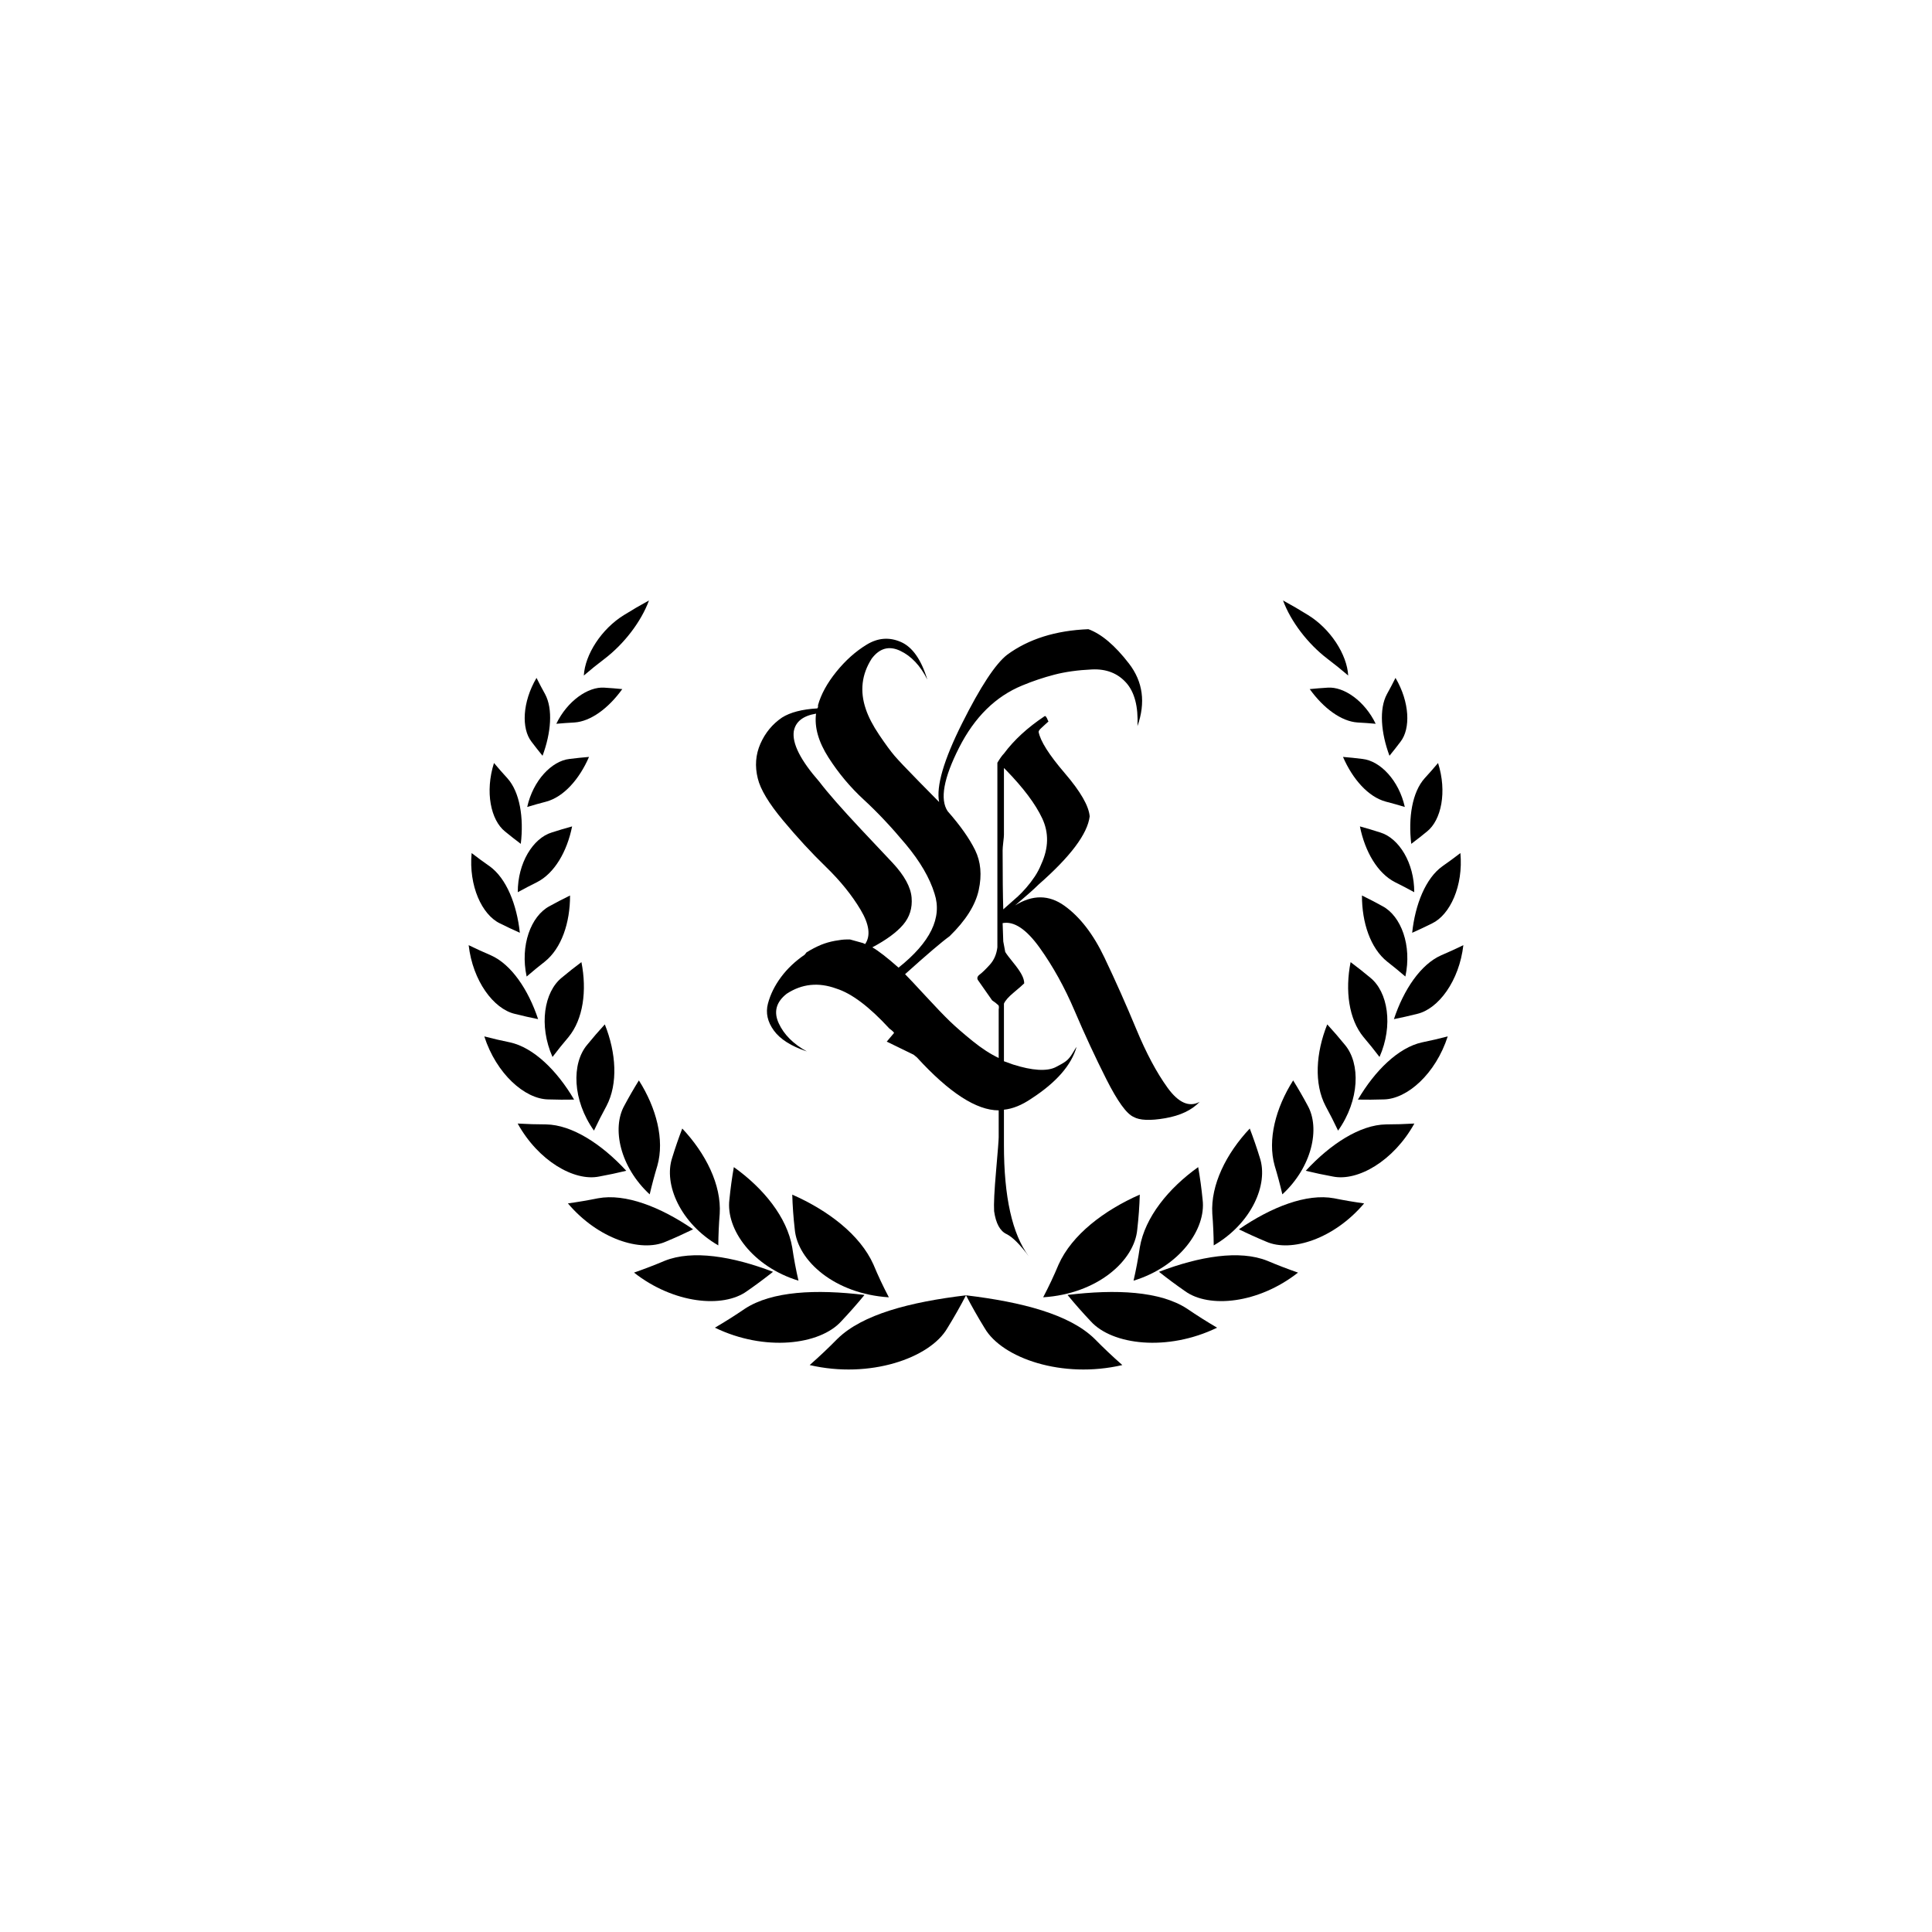 <svg xmlns="http://www.w3.org/2000/svg" xmlns:xlink="http://www.w3.org/1999/xlink" width="2048" zoomAndPan="magnify" viewBox="0 0 1536 1536" height="2048" preserveAspectRatio="xMidYMid meet" version="1.2"><defs><clipPath id="e5353ff351"><path d="M 1108 751 L 1163.434 751 L 1163.434 811 L 1108 811 Z M 1108 751 "/></clipPath><clipPath id="d27b888885"><path d="M 1020 477.355 L 1072 477.355 L 1072 538 L 1020 538 Z M 1020 477.355 "/></clipPath><clipPath id="d0b246edc9"><path d="M 372.547 751 L 428 751 L 428 811 L 372.547 811 Z M 372.547 751 "/></clipPath><clipPath id="8921070f22"><path d="M 464 477.355 L 516 477.355 L 516 538 L 464 538 Z M 464 477.355 "/></clipPath></defs><g id="706544818b"><path style=" stroke:none;fill-rule:nonzero;fill:#000000;fill-opacity:1;" d="M 768.004 1029.805 C 772.598 1038.633 777.559 1047.371 782.895 1056.016 C 796.789 1079.812 844.609 1096.379 892.289 1085.266 C 884.609 1078.512 877.238 1071.543 870.188 1064.363 C 850.336 1044.945 812.551 1035.156 767.984 1029.805 Z M 768.004 1029.805 "/><path style=" stroke:none;fill-rule:nonzero;fill:#000000;fill-opacity:1;" d="M 829.34 1031.402 C 833.867 1022.797 837.949 1014.125 841.59 1005.387 C 852.211 981.559 877.949 962.152 906.164 949.754 C 905.902 958.883 905.238 968.07 904.176 977.316 C 902.012 1002.379 872.324 1028.676 829.355 1031.383 Z M 829.34 1031.402 "/><path style=" stroke:none;fill-rule:nonzero;fill:#000000;fill-opacity:1;" d="M 848.711 1029.516 C 854.559 1036.637 860.703 1043.609 867.148 1050.43 C 884.18 1069.348 928.094 1074.719 967.629 1055.547 C 959.461 1050.773 951.535 1045.758 943.844 1040.508 C 922.391 1026.434 887.168 1024.844 848.711 1029.516 Z M 848.711 1029.516 "/><path style=" stroke:none;fill-rule:nonzero;fill:#000000;fill-opacity:1;" d="M 901.203 1018.18 C 903.23 1009.363 904.883 1000.566 906.168 991.781 C 910.262 967.711 929.09 944.648 952.59 927.887 C 954.086 936.387 955.262 945.008 956.117 953.75 C 959.031 977.344 937.684 1007.027 901.195 1018.18 Z M 901.203 1018.18 "/><path style=" stroke:none;fill-rule:nonzero;fill:#000000;fill-opacity:1;" d="M 921.449 1011.133 C 928.117 1016.426 935.012 1021.547 942.133 1026.488 C 961.137 1040.301 1000.438 1036.516 1031.961 1011.758 C 1023.676 1008.879 1015.551 1005.754 1007.594 1002.391 C 985.535 993.508 953.617 998.832 921.43 1011.133 Z M 921.449 1011.133 "/><path style=" stroke:none;fill-rule:nonzero;fill:#000000;fill-opacity:1;" d="M 964.949 990.117 C 964.867 981.641 964.492 973.242 963.816 964.926 C 962.422 942.039 974.883 917.086 993.594 897.215 C 996.504 904.793 999.172 912.531 1001.598 920.43 C 1008.652 941.656 994.926 972.734 964.969 990.117 Z M 964.949 990.117 "/><path style=" stroke:none;fill-rule:nonzero;fill:#000000;fill-opacity:1;" d="M 984.988 977.336 C 992.07 980.809 999.309 984.086 1006.707 987.16 C 1026.594 995.926 1060.707 984.922 1084.523 956.742 C 1076.441 955.621 1068.461 954.262 1060.578 952.668 C 1038.84 948.645 1010.871 959.574 984.988 977.336 Z M 984.988 977.336 "/><path style=" stroke:none;fill-rule:nonzero;fill:#000000;fill-opacity:1;" d="M 1019.512 949.555 C 1017.703 941.836 1015.668 934.238 1013.406 926.762 C 1007.559 906.125 1014.23 880.77 1028.098 858.961 C 1032.113 865.418 1035.941 872.051 1039.578 878.855 C 1049.852 897.09 1042.98 927.918 1019.512 949.555 Z M 1019.512 949.555 "/><path style=" stroke:none;fill-rule:nonzero;fill:#000000;fill-opacity:1;" d="M 1038.121 930.801 C 1045.23 932.535 1052.441 934.062 1059.75 935.391 C 1079.5 939.391 1107.992 922.98 1124.461 893.254 C 1116.852 893.699 1109.309 893.93 1101.84 893.938 C 1081.262 894.285 1057.758 909.508 1038.121 930.801 Z M 1038.121 930.801 "/><path style=" stroke:none;fill-rule:nonzero;fill:#000000;fill-opacity:1;" d="M 1063.805 898.855 C 1060.656 892.195 1057.348 885.68 1053.879 879.309 C 1044.598 861.656 1046.102 837.113 1055.199 814.426 C 1059.992 819.641 1064.656 825.035 1069.188 830.609 C 1081.793 845.5 1080.965 874.738 1063.828 898.855 Z M 1063.805 898.855 "/><path style=" stroke:none;fill-rule:nonzero;fill:#000000;fill-opacity:1;" d="M 1079.59 874.211 C 1086.387 874.348 1093.23 874.305 1100.117 874.07 C 1118.816 873.777 1141.402 853.688 1150.988 823.973 C 1144.156 825.754 1137.324 827.344 1130.5 828.73 C 1111.82 832.836 1093.16 851.07 1079.59 874.211 Z M 1079.59 874.211 "/><path style=" stroke:none;fill-rule:nonzero;fill:#000000;fill-opacity:1;" d="M 1096.762 840.32 C 1092.645 834.902 1088.406 829.637 1084.047 824.523 C 1072.309 810.293 1069.293 787.512 1073.77 764.922 C 1079.047 768.852 1084.238 772.953 1089.348 777.227 C 1103.441 788.566 1107.824 815.25 1096.762 840.32 Z M 1096.762 840.32 "/><g clip-rule="nonzero" clip-path="url(#e5353ff351)"><path style=" stroke:none;fill-rule:nonzero;fill:#000000;fill-opacity:1;" d="M 1108.211 810.246 C 1114.379 809.008 1120.559 807.609 1126.75 806.051 C 1143.621 802.078 1160.148 779.867 1163.418 751.441 C 1157.551 754.297 1151.652 756.988 1145.727 759.516 C 1129.559 766.68 1115.992 786.73 1108.211 810.227 Z M 1108.211 810.246 "/></g><path style=" stroke:none;fill-rule:nonzero;fill:#000000;fill-opacity:1;" d="M 1117.309 776.367 C 1112.562 772.273 1107.75 768.328 1102.863 764.527 C 1089.59 753.906 1082.738 733.613 1082.801 711.949 C 1088.281 714.621 1093.719 717.445 1099.113 720.426 C 1113.918 728.273 1122.645 751.656 1117.309 776.367 Z M 1117.309 776.367 "/><path style=" stroke:none;fill-rule:nonzero;fill:#000000;fill-opacity:1;" d="M 1122.742 741.578 C 1128.035 739.234 1133.309 736.754 1138.555 734.133 C 1152.898 727.234 1163.449 704.281 1161.062 678.215 C 1156.328 681.855 1151.531 685.371 1146.668 688.762 C 1133.496 698.223 1125.117 718.941 1122.723 741.578 Z M 1122.742 741.578 "/><path style=" stroke:none;fill-rule:nonzero;fill:#000000;fill-opacity:1;" d="M 1124.367 709.328 C 1119.324 706.559 1114.246 703.91 1109.137 701.387 C 1095.199 694.316 1085.195 677.062 1081.168 657.016 C 1086.602 658.5 1092.027 660.121 1097.441 661.875 C 1112.23 666.422 1124.438 686.027 1124.367 709.309 Z M 1124.367 709.328 "/><path style=" stroke:none;fill-rule:nonzero;fill:#000000;fill-opacity:1;" d="M 1121.992 670.891 C 1126.211 667.727 1130.387 664.453 1134.516 661.07 C 1145.844 652.043 1150.594 629.578 1143.301 606.613 C 1139.805 610.773 1136.242 614.832 1132.605 618.789 C 1122.77 629.766 1119.492 650.105 1121.992 670.914 Z M 1121.992 670.891 "/><path style=" stroke:none;fill-rule:nonzero;fill:#000000;fill-opacity:1;" d="M 1116.863 641.566 C 1111.82 640.031 1106.77 638.609 1101.715 637.309 C 1087.883 633.555 1075.441 619.586 1067.723 601.773 C 1072.891 602.199 1078.07 602.738 1083.27 603.391 C 1097.418 604.965 1112.223 620.566 1116.863 641.566 Z M 1116.863 641.566 "/><path style=" stroke:none;fill-rule:nonzero;fill:#000000;fill-opacity:1;" d="M 1104.672 600.867 C 1107.688 597.184 1110.641 593.422 1113.527 589.586 C 1121.508 579.25 1120.848 558.309 1109.473 538.949 C 1107.277 543.336 1104.996 547.652 1102.637 551.895 C 1096.316 563.609 1097.895 582.676 1104.672 600.848 Z M 1104.672 600.867 "/><path style=" stroke:none;fill-rule:nonzero;fill:#000000;fill-opacity:1;" d="M 1093.707 575.426 C 1088.922 574.992 1084.148 574.652 1079.391 574.402 C 1066.344 573.578 1052.18 563.02 1041.273 547.855 C 1045.988 547.383 1050.727 547 1055.496 546.711 C 1068.465 545.754 1085.016 557.348 1093.711 575.426 Z M 1093.707 575.426 "/><g clip-rule="nonzero" clip-path="url(#d27b888885)"><path style=" stroke:none;fill-rule:nonzero;fill:#000000;fill-opacity:1;" d="M 1071.91 537.105 C 1066.52 532.473 1060.977 528.004 1055.289 523.703 C 1039.902 511.941 1026.336 494.383 1020.051 477.391 C 1026.812 481.062 1033.43 484.918 1039.902 488.957 C 1057.809 499.957 1070.941 520.391 1071.863 537.113 Z M 1071.91 537.105 "/></g><path style=" stroke:none;fill-rule:nonzero;fill:#000000;fill-opacity:1;" d="M 768.012 1029.805 C 763.422 1038.633 758.457 1047.371 753.121 1056.016 C 739.227 1079.812 691.406 1096.379 643.723 1085.266 C 651.406 1078.512 658.773 1071.543 665.828 1064.363 C 685.68 1044.945 723.465 1035.156 768.031 1029.805 Z M 768.012 1029.805 "/><path style=" stroke:none;fill-rule:nonzero;fill:#000000;fill-opacity:1;" d="M 706.672 1031.402 C 702.148 1022.82 698.07 1014.156 694.445 1005.41 C 683.824 981.578 658.086 962.172 629.871 949.773 C 630.133 958.902 630.797 968.09 631.859 977.336 C 634.023 1002.398 663.711 1028.695 706.68 1031.402 Z M 706.672 1031.402 "/><path style=" stroke:none;fill-rule:nonzero;fill:#000000;fill-opacity:1;" d="M 687.305 1029.516 C 681.457 1036.637 675.312 1043.609 668.867 1050.43 C 651.832 1069.348 607.922 1074.719 568.387 1055.547 C 576.551 1050.773 584.477 1045.758 592.168 1040.508 C 613.625 1026.434 648.848 1024.844 687.305 1029.516 Z M 687.305 1029.516 "/><path style=" stroke:none;fill-rule:nonzero;fill:#000000;fill-opacity:1;" d="M 634.812 1018.18 C 632.785 1009.363 631.133 1000.566 629.848 991.781 C 625.754 967.711 606.926 944.648 583.426 927.887 C 581.93 936.387 580.754 945.008 579.895 953.75 C 576.984 977.344 598.332 1007.027 634.82 1018.18 Z M 634.812 1018.18 "/><path style=" stroke:none;fill-rule:nonzero;fill:#000000;fill-opacity:1;" d="M 614.566 1011.133 C 607.898 1016.426 601 1021.547 593.883 1026.488 C 574.879 1040.301 535.578 1036.516 504.055 1011.758 C 512.34 1008.879 520.465 1005.754 528.422 1002.391 C 550.48 993.508 582.395 998.832 614.586 1011.133 Z M 614.566 1011.133 "/><path style=" stroke:none;fill-rule:nonzero;fill:#000000;fill-opacity:1;" d="M 571.066 990.117 C 571.148 981.641 571.523 973.242 572.199 964.926 C 573.594 942.039 561.133 917.086 542.422 897.215 C 539.504 904.793 536.836 912.531 534.418 920.43 C 527.363 941.656 541.09 972.734 571.047 990.117 Z M 571.066 990.117 "/><path style=" stroke:none;fill-rule:nonzero;fill:#000000;fill-opacity:1;" d="M 551.027 977.336 C 543.945 980.809 536.707 984.086 529.309 987.16 C 509.422 995.926 475.328 984.922 451.508 956.742 C 459.59 955.621 467.57 954.262 475.453 952.668 C 497.191 948.645 525.16 959.574 551.043 977.336 Z M 551.027 977.336 "/><path style=" stroke:none;fill-rule:nonzero;fill:#000000;fill-opacity:1;" d="M 516.52 949.555 C 518.328 941.836 520.363 934.238 522.625 926.762 C 528.473 906.125 521.797 880.77 507.934 858.961 C 503.918 865.418 500.09 872.051 496.449 878.855 C 486.176 897.09 493.051 927.918 516.52 949.555 Z M 516.52 949.555 "/><path style=" stroke:none;fill-rule:nonzero;fill:#000000;fill-opacity:1;" d="M 497.906 930.801 C 490.789 932.535 483.582 934.062 476.277 935.391 C 456.523 939.391 428.031 922.98 411.566 893.254 C 419.176 893.699 426.715 893.93 434.18 893.938 C 454.762 894.285 478.266 909.508 497.906 930.801 Z M 497.906 930.801 "/><path style=" stroke:none;fill-rule:nonzero;fill:#000000;fill-opacity:1;" d="M 472.211 898.855 C 475.359 892.195 478.676 885.68 482.16 879.309 C 491.441 861.656 489.938 837.113 480.844 814.426 C 476.047 819.641 471.383 825.035 466.852 830.609 C 454.246 845.5 455.074 874.738 472.211 898.855 Z M 472.211 898.855 "/><path style=" stroke:none;fill-rule:nonzero;fill:#000000;fill-opacity:1;" d="M 456.426 874.211 C 449.633 874.348 442.789 874.305 435.898 874.07 C 417.199 873.777 394.613 853.68 385.027 823.973 C 391.859 825.754 398.688 827.344 405.516 828.73 C 424.195 832.836 442.855 851.07 456.426 874.211 Z M 456.426 874.211 "/><path style=" stroke:none;fill-rule:nonzero;fill:#000000;fill-opacity:1;" d="M 439.254 840.32 C 443.371 834.902 447.609 829.637 451.969 824.523 C 463.703 810.293 466.723 787.512 462.246 764.922 C 456.973 768.852 451.777 772.953 446.668 777.227 C 432.574 788.566 428.191 815.25 439.254 840.32 Z M 439.254 840.32 "/><g clip-rule="nonzero" clip-path="url(#d0b246edc9)"><path style=" stroke:none;fill-rule:nonzero;fill:#000000;fill-opacity:1;" d="M 427.805 810.246 C 421.629 809.008 415.449 807.609 409.266 806.051 C 392.395 802.078 375.863 779.867 372.598 751.441 C 378.469 754.297 384.367 756.988 390.289 759.516 C 406.457 766.68 420.023 786.73 427.805 810.227 Z M 427.805 810.246 "/></g><path style=" stroke:none;fill-rule:nonzero;fill:#000000;fill-opacity:1;" d="M 418.707 776.367 C 423.449 772.273 428.262 768.328 433.145 764.527 C 446.414 753.906 453.27 733.613 453.203 711.949 C 447.723 714.621 442.285 717.445 436.891 720.426 C 422.086 728.273 413.363 751.656 418.695 776.367 Z M 418.707 776.367 "/><path style=" stroke:none;fill-rule:nonzero;fill:#000000;fill-opacity:1;" d="M 413.293 741.578 C 408 739.234 402.727 736.754 397.48 734.133 C 383.113 727.234 372.566 704.281 374.953 678.215 C 379.688 681.855 384.484 685.371 389.348 688.762 C 402.496 698.223 410.879 718.941 413.293 741.578 Z M 413.293 741.578 "/><path style=" stroke:none;fill-rule:nonzero;fill:#000000;fill-opacity:1;" d="M 411.648 709.328 C 416.691 706.559 421.77 703.91 426.879 701.387 C 440.816 694.316 450.82 677.062 454.848 657.016 C 449.414 658.5 443.988 660.121 438.574 661.875 C 423.785 666.422 411.578 686.027 411.648 709.309 Z M 411.648 709.328 "/><path style=" stroke:none;fill-rule:nonzero;fill:#000000;fill-opacity:1;" d="M 414.043 670.891 C 409.824 667.73 405.648 664.453 401.52 661.062 C 390.191 652.031 385.441 629.566 392.734 606.602 C 396.23 610.762 399.793 614.82 403.43 618.781 C 413.293 629.785 416.543 650.105 414.043 670.891 Z M 414.043 670.891 "/><path style=" stroke:none;fill-rule:nonzero;fill:#000000;fill-opacity:1;" d="M 419.152 641.566 C 424.195 640.031 429.246 638.609 434.301 637.309 C 448.133 633.555 460.574 619.586 468.289 601.773 C 463.121 602.199 457.938 602.738 452.746 603.391 C 438.598 604.965 423.793 620.566 419.152 641.566 Z M 419.152 641.566 "/><path style=" stroke:none;fill-rule:nonzero;fill:#000000;fill-opacity:1;" d="M 431.344 600.867 C 428.328 597.184 425.375 593.422 422.488 589.586 C 414.508 579.25 415.168 558.309 426.543 538.949 C 428.738 543.336 431.02 547.652 433.375 551.895 C 439.699 563.609 438.121 582.676 431.344 600.848 Z M 431.344 600.867 "/><path style=" stroke:none;fill-rule:nonzero;fill:#000000;fill-opacity:1;" d="M 442.297 575.426 C 447.078 574.992 451.852 574.652 456.609 574.402 C 469.656 573.578 483.82 563.02 494.727 547.855 C 490.012 547.383 485.27 547 480.5 546.711 C 467.535 545.754 450.984 557.348 442.285 575.426 Z M 442.297 575.426 "/><g clip-rule="nonzero" clip-path="url(#8921070f22)"><path style=" stroke:none;fill-rule:nonzero;fill:#000000;fill-opacity:1;" d="M 464.105 537.105 C 469.496 532.473 475.035 528.004 480.727 523.703 C 496.113 511.941 509.68 494.383 515.965 477.391 C 509.195 481.062 502.578 484.918 496.113 488.957 C 478.207 499.957 465.074 520.391 464.152 537.113 Z M 464.105 537.105 "/></g><g style="fill:#000000;fill-opacity:1;"><g transform="translate(602.461, 881.723)"><path style="stroke:none" d="M 298.75 6.25 C 293.195 3.82 285.992 -6.148 277.141 -23.672 C 268.297 -41.203 259.883 -59.332 251.906 -78.062 C 243.926 -96.801 234.645 -113.547 224.062 -128.297 C 213.477 -143.047 203.676 -149.551 194.656 -147.812 L 195.172 -133.234 L 196.734 -124.906 C 197.773 -123.176 199.859 -120.398 202.984 -116.578 C 206.109 -112.766 208.363 -109.555 209.75 -106.953 C 211.133 -104.348 211.828 -102.008 211.828 -99.938 C 210.441 -98.539 207.664 -96.109 203.5 -92.641 C 199.332 -89.172 196.734 -86.223 195.703 -83.797 L 195.703 -38 C 199.516 -36.602 201.941 -35.734 202.984 -35.391 C 210.617 -32.961 217.297 -31.57 223.016 -31.219 C 228.742 -30.875 233.344 -31.566 236.812 -33.297 C 240.281 -35.035 242.969 -36.598 244.875 -37.984 C 246.789 -39.379 248.613 -41.551 250.344 -44.5 C 252.082 -47.445 253.125 -49.094 253.469 -49.438 C 249.301 -34.863 237.332 -21.16 217.562 -8.328 C 209.926 -3.117 202.641 -0.172 195.703 0.516 L 195.703 28.625 C 195.703 69.914 202.289 99.41 215.469 117.109 C 208.531 107.734 202.633 101.832 197.781 99.406 C 192.57 96.977 189.273 90.906 187.891 81.188 C 187.547 75.633 188.066 64.961 189.453 49.172 C 190.836 33.391 191.531 24.457 191.531 22.375 L 191.531 1.047 C 173.832 1.047 152.145 -13.004 126.469 -41.109 C 126.125 -41.461 125.691 -41.812 125.172 -42.156 C 124.648 -42.5 124.219 -42.848 123.875 -43.203 L 102.531 -53.609 L 108.25 -60.375 C 108.602 -60.719 107.391 -61.93 104.609 -64.016 C 88.648 -81.367 74.598 -91.953 62.453 -95.766 C 48.223 -100.973 35.039 -99.586 22.906 -91.609 C 14.57 -85.016 12.488 -77.207 16.656 -68.188 C 20.82 -59.164 28.281 -51.703 39.031 -45.797 C 26.539 -49.961 17.781 -55.516 12.75 -62.453 C 7.719 -69.391 6.156 -76.5 8.062 -83.781 C 9.977 -91.07 13.445 -98.102 18.469 -104.875 C 23.5 -111.645 29.832 -117.629 37.469 -122.828 C 37.469 -123.172 37.641 -123.43 37.984 -123.609 C 38.336 -123.785 38.516 -124.047 38.516 -124.391 C 42.328 -126.816 46.316 -128.898 50.484 -130.641 C 53.953 -132.023 57.594 -133.062 61.406 -133.75 C 65.227 -134.445 68.18 -134.797 70.266 -134.797 L 73.391 -134.797 L 82.75 -132.203 C 83.102 -132.203 83.973 -131.852 85.359 -131.156 C 89.867 -137.75 88.648 -146.859 81.703 -158.484 C 74.766 -170.109 65.57 -181.473 54.125 -192.578 C 42.676 -203.68 31.312 -216 20.031 -229.531 C 8.758 -243.062 2.082 -254.164 0 -262.844 C -2.426 -272.551 -1.734 -281.742 2.078 -290.422 C 5.898 -299.098 11.625 -306.035 19.25 -311.234 C 25.844 -315.398 35.211 -317.832 47.359 -318.531 L 47.891 -319.562 C 47.891 -320.258 47.891 -320.781 47.891 -321.125 C 50.316 -329.801 55.172 -338.648 62.453 -347.672 C 69.742 -356.691 77.812 -363.891 86.656 -369.266 C 95.508 -374.648 104.531 -375.348 113.719 -371.359 C 122.914 -367.367 129.941 -357.391 134.797 -341.422 C 129.242 -352.523 122.047 -360.16 113.203 -364.328 C 104.359 -368.492 96.812 -366.41 90.562 -358.078 C 82.582 -345.586 81.02 -332.227 85.875 -318 C 87.957 -311.758 91.516 -304.906 96.547 -297.438 C 101.578 -289.977 105.656 -284.426 108.781 -280.781 C 111.906 -277.145 118.32 -270.379 128.031 -260.484 C 137.75 -250.598 143.129 -245.133 144.172 -244.094 C 141.742 -256.594 147.816 -277.414 162.391 -306.562 C 176.961 -335.707 188.93 -353.922 198.297 -361.203 C 215.297 -373.691 236.812 -380.457 262.844 -381.5 C 273.25 -377.688 284.004 -368.578 295.109 -354.172 C 306.211 -339.773 308.469 -323.207 301.875 -304.469 C 302.562 -320.082 299.52 -331.617 292.75 -339.078 C 285.988 -346.547 276.969 -350.02 265.688 -349.5 C 254.414 -348.977 244.441 -347.586 235.766 -345.328 C 227.098 -343.078 218.598 -340.219 210.266 -336.75 C 189.098 -328.07 172.352 -311.586 160.031 -287.297 C 147.719 -263.004 144.688 -246.176 150.938 -236.812 C 161 -225.363 168.285 -215.039 172.797 -205.844 C 177.305 -196.645 178.258 -186.062 175.656 -174.094 C 173.051 -162.125 165.332 -149.895 152.5 -137.406 C 146.25 -132.895 134.453 -122.832 117.109 -107.219 C 119.879 -104.438 125.344 -98.625 133.5 -89.781 C 141.656 -80.938 148.07 -74.258 152.75 -69.75 C 157.438 -65.238 163.422 -60.031 170.703 -54.125 C 177.992 -48.227 184.938 -43.719 191.531 -40.594 L 191.531 -79.109 C 191.875 -81.191 191.703 -82.406 191.016 -82.75 C 189.973 -83.789 188.41 -85.004 186.328 -86.391 L 175.391 -102.016 C 174.004 -103.742 174.352 -105.391 176.438 -106.953 C 178.52 -108.516 181.207 -111.117 184.5 -114.766 C 187.801 -118.41 189.797 -123.008 190.484 -128.562 L 190.484 -275.328 C 192.566 -278.797 194.305 -281.223 195.703 -282.609 C 203.68 -293.367 214.438 -303.258 227.969 -312.281 C 228.312 -312.625 228.742 -312.445 229.266 -311.75 C 229.785 -311.062 230.219 -310.195 230.562 -309.156 L 231.094 -308.125 C 230.738 -307.77 229.867 -306.984 228.484 -305.766 C 227.098 -304.555 225.883 -303.43 224.844 -302.391 C 223.801 -301.348 223.281 -300.484 223.281 -299.797 C 224.664 -292.504 231.602 -281.57 244.094 -267 C 256.594 -252.426 263.188 -240.977 263.875 -232.656 C 262.145 -218.77 248.613 -200.723 223.281 -178.516 C 219.812 -175.047 213.566 -169.492 204.547 -161.859 C 218.422 -170.535 231.516 -170.445 243.828 -161.594 C 256.148 -152.75 266.734 -139.047 275.578 -120.484 C 284.43 -101.922 292.848 -83.008 300.828 -63.75 C 308.805 -44.5 317.133 -28.883 325.812 -16.906 C 334.488 -4.938 342.988 -1.207 351.312 -5.719 C 345.07 0.863 335.961 5.195 323.984 7.281 C 312.016 9.363 303.602 9.02 298.75 6.25 Z M 46.328 -314.359 C 35.91 -312.629 30.008 -307.945 28.625 -300.312 C 27.238 -290.594 34.004 -277.234 48.922 -260.234 C 55.516 -251.555 66.617 -238.891 82.234 -222.234 C 97.848 -205.578 106.176 -196.734 107.219 -195.703 C 116.582 -185.641 121.609 -176.441 122.297 -168.109 C 122.992 -159.785 120.738 -152.586 115.531 -146.516 C 110.332 -140.441 102.18 -134.457 91.078 -128.562 C 95.941 -125.781 102.883 -120.398 111.906 -112.422 C 137.227 -132.547 146.77 -152.148 140.531 -171.234 C 136.707 -183.723 129.07 -196.82 117.625 -210.531 C 106.176 -224.238 95.07 -236.035 84.312 -245.922 C 73.562 -255.805 64.191 -266.992 56.203 -279.484 C 48.223 -291.984 44.93 -303.609 46.328 -314.359 Z M 195.172 -158.75 C 195.523 -159.094 197.086 -160.477 199.859 -162.906 C 202.641 -165.332 204.984 -167.41 206.891 -169.141 C 208.797 -170.879 210.961 -173.133 213.391 -175.906 C 215.816 -178.688 218.07 -181.641 220.156 -184.766 C 222.238 -187.891 223.973 -191.188 225.359 -194.656 C 231.254 -207.488 231.516 -219.629 226.141 -231.078 C 220.766 -242.535 211.133 -255.379 197.25 -269.609 L 195.703 -271.172 L 195.703 -218.078 C 195.703 -217.035 195.523 -215.039 195.172 -212.094 C 194.828 -209.145 194.656 -206.973 194.656 -205.578 C 194.656 -185.109 194.828 -169.5 195.172 -158.75 Z M 195.172 -158.75 "/></g></g></g></svg>